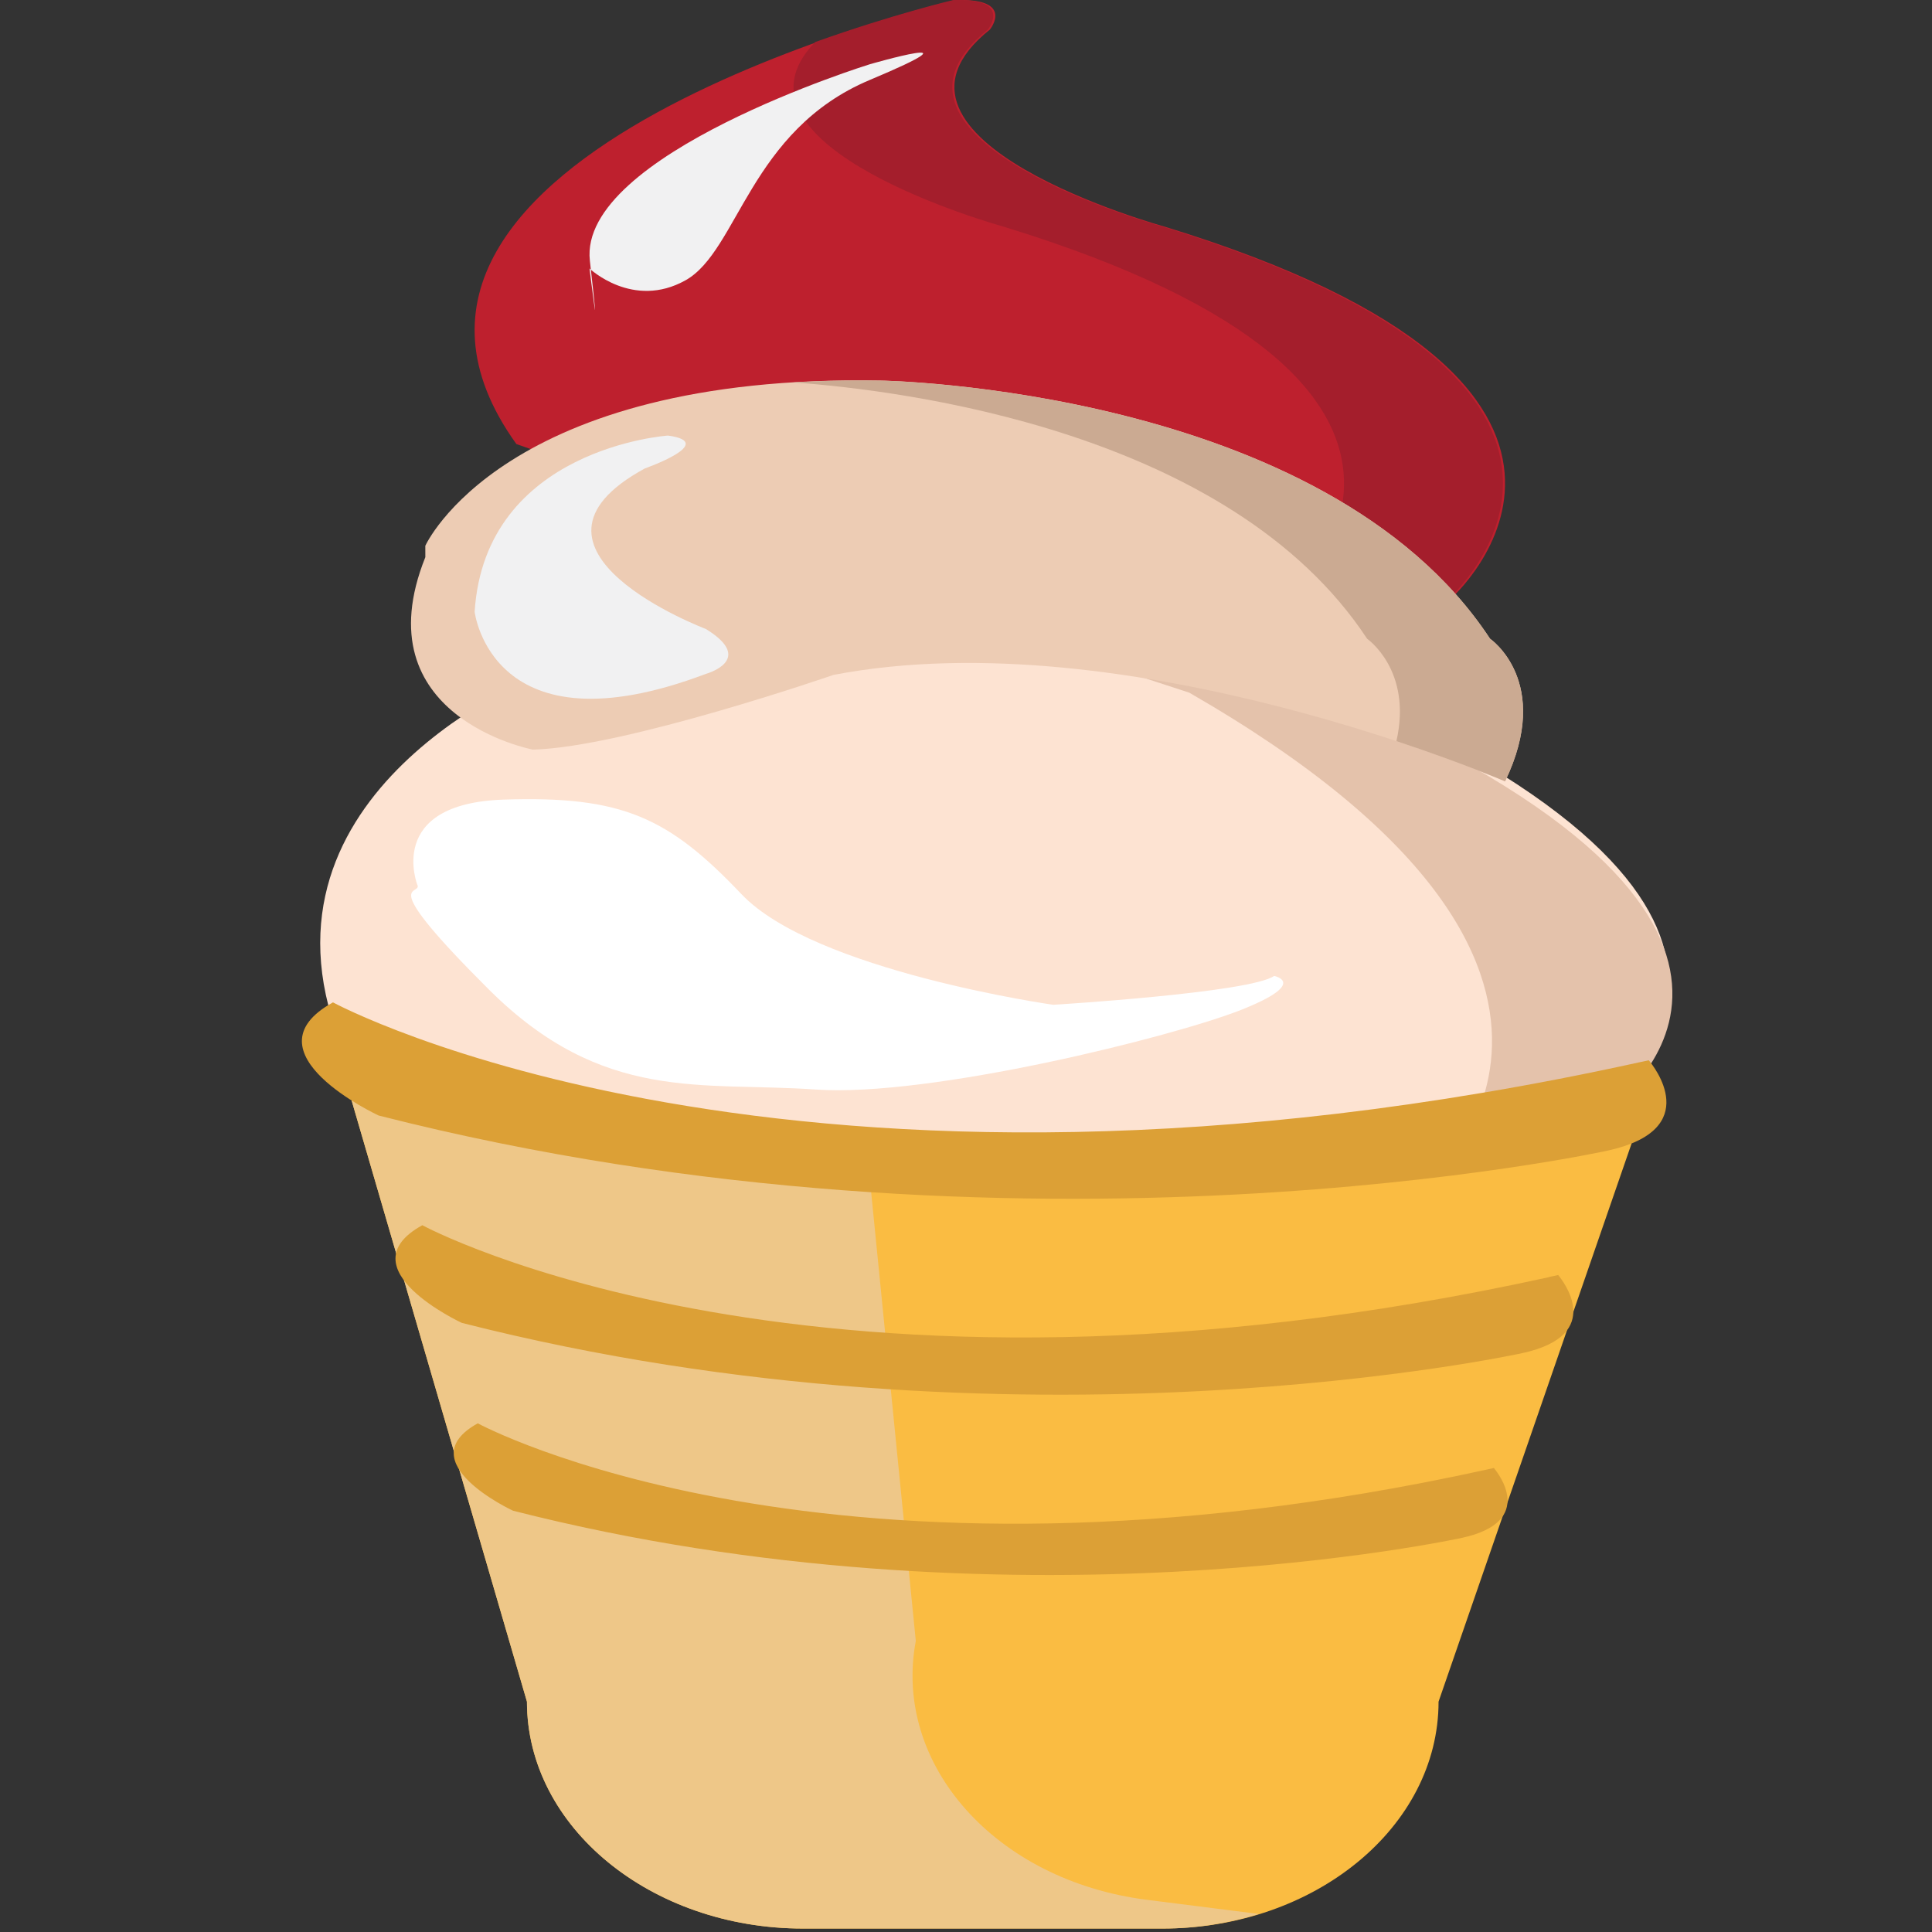 <svg xmlns="http://www.w3.org/2000/svg" viewBox="0 0 64 64" enable-background="new 0 0 64 64"><rect x="0" y="0" width="64" height="64" fill="#333333" stroke="none"/><g transform="translate(10)"><path d="m21.632.004c0 0-21.471 5.03-14.527 14.705l23.12 8.176 7.857-3.075c0 0 7.859-6.978-9.503-12.302 0 0-10.388-2.85-5.788-6.528 0 0 .856-1.05-1.156-.976" fill="#be202e"/><path d="m28.512 7.508c0 0-10.39-2.85-5.79-6.528 0 0 .854-1.05-1.155-.976 0 0-1.994.471-4.564 1.389-3.369 3.475 6.241 6.115 6.241 6.115 17.364 5.325 9.504 12.302 9.504 12.302l-5.356 2.096 2.764.979 7.857-3.075c0 0 7.858-6.977-9.501-12.302" fill="#a41e2c"/><path d="m8.292 22.14c0 0-9.686 3.6-7.309 11.553 0 0 19.734 12.302 20.375 12.376.639.074 11.06-5.02 11.604-5.102.55-.073 10.14-4.576 10.14-4.576 0 0 8.408-5.624-7.855-13.13l-15.321-4.02-11.634 2.893" fill="#fde3d2"/><path d="m35.37 23.664l-15.321-4.02-.431.107 9.779 3.195c16.261 9.351 7.857 16.361 7.857 16.361 0 0-.78.455-1.907 1.11 2.997-1.342 7.881-3.633 7.881-3.633 0 0 8.406-5.622-7.858-13.12" fill="#e4c2ab"/><path d="m37.654 56.37c0 4.15-4.096 7.516-9.15 7.516h-11.895c-5.05 0-9.153-3.365-9.153-7.516l-5.806-19.908c0-4.153 6.089 1.662 11.145 1.662h19.522c5.056 0 11.731-4.396 11.731-.243l-6.394 18.489" fill="#fabc42"/><path d="m27.989 62.933c-5-.633-8.422-4.475-7.652-8.576l-1.615-16.233h-5.927c-5.05 0-11.145-5.815-11.145-1.662l5.806 19.908c0 4.15 4.098 7.516 9.153 7.516h11.895c1.127 0 2.199-.176 3.199-.483l-3.714-.47" fill="#eec788"/><path d="m4.089 18.08c0 0 2.561-5.7 15.08-5.474 0 0 14.708.223 20.19 8.552 0 0 2.086 1.423.497 4.724 0 0-12.465-5.401-22.245-3.525 0 0-6.943 2.401-9.959 2.475 0 0-5.686-1.078-3.562-6.375" fill="#edccb4"/><path d="m39.36 21.16c-5.482-8.329-20.19-8.552-20.19-8.552-1.032-.02-1.984.006-2.882.06 3.608.26 14.461 1.599 19 8.492 0 0 1.507 1.04.97 3.391 2.21.732 3.601 1.333 3.601 1.333 1.588-3.301-.498-4.724-.498-4.724" fill="#cbaa92"/><g fill="#f1f1f2"><path d="m18.812 2.129c0 0-9.667 2.992-9.272 6.506.395 3.515-.012.259-.012.259 0 0 1.437 1.367 3.181.391 1.745-.976 2.125-4.965 6.103-6.636 3.976-1.669 0-.52 0-.52"/><path d="m12.13 14.429c0 0-6.06.403-6.407 5.836 0 0 .555 4.746 7.66 2.058 0 0 1.672-.459 0-1.487 0 0-6.967-2.63-2.02-5.319 0 0 2.438-.858.767-1.088"/></g><path d="m3.83 29.326c0 0-1.086-2.706 2.854-2.838 3.94-.132 5.467.595 7.879 3.133 2.413 2.543 10.326 3.664 10.326 3.664 0 0 6.514-.395 7.319-.956 0 0 1.163.229-1.088 1.122-2.249.892-10.328 2.904-14.1 2.641-3.78-.266-7.03.459-10.813-3.301-3.778-3.763-2.275-3.1-2.373-3.465" fill="#fff"/><g fill="#dca036"><path d="m44.26 35.2c-28.18 6.186-43.23-1.995-43.23-1.995-3 1.658 1.513 3.748 1.513 3.748 21.321 5.433 40.712 1.163 40.712 1.163 3.211-.702 1.519-2.81 1.362-2.993-.121.025-.235.05-.358.077"/><path d="m41.3 42.31c-24.325 5.339-37.31-1.723-37.31-1.723-2.592 1.429 1.308 3.235 1.308 3.235 18.403 4.69 35.14 1 35.14 1 2.771-.608 1.312-2.425 1.178-2.585-.109.023-.207.046-.314.069"/><path d="m39.21 48.69c-21.764 4.776-33.383-1.54-33.383-1.54-2.319 1.279 1.167 2.894 1.167 2.894 16.465 4.197 31.441.898 31.441.898 2.48-.543 1.174-2.17 1.05-2.313-.093.022-.181.04-.275.061"/></g></g></svg>